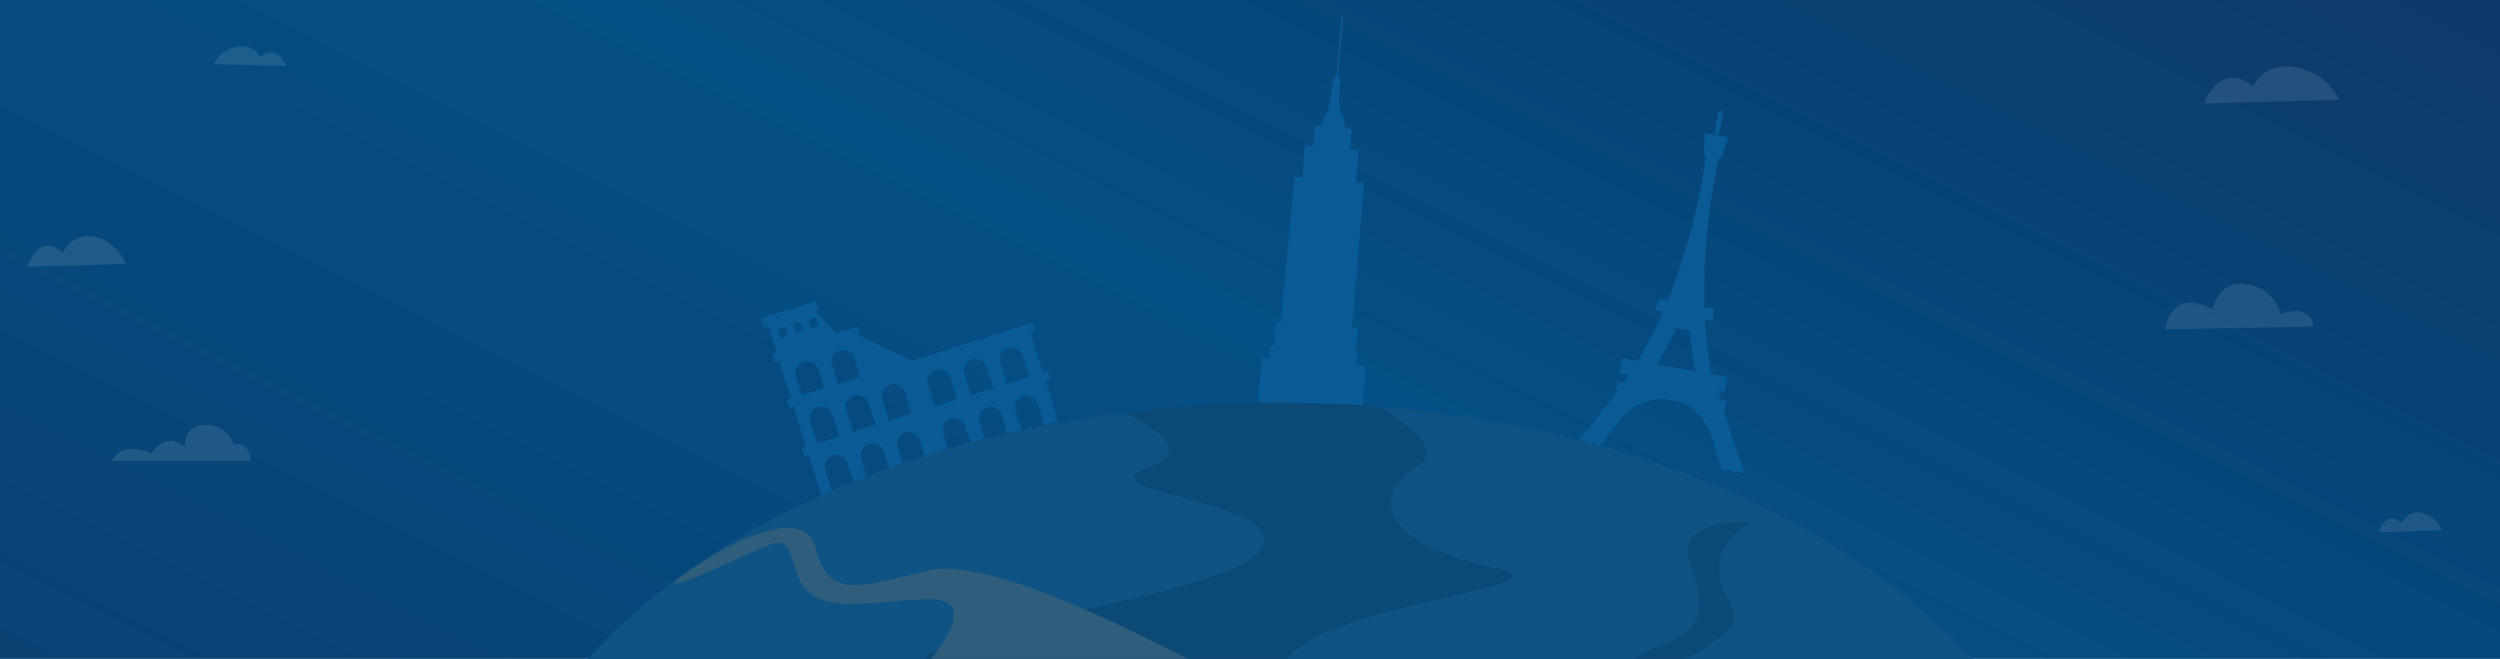 <svg xmlns="http://www.w3.org/2000/svg" xmlns:xlink="http://www.w3.org/1999/xlink" width="1366" height="360" viewBox="0 0 1366 360"><rect x="0" y="0" width="1366" height="360" fill="#808080" stroke="none"/><defs><clipPath id="a"><rect width="1366" height="360"/></clipPath><linearGradient id="b" x1="-0.335" y1="0.974" x2="1.357" y2="-0.209" gradientUnits="objectBoundingBox"><stop offset="0" stop-color="#0d3c6c"/><stop offset="0.444" stop-color="#044f85"/><stop offset="0.618" stop-color="#084274"/><stop offset="0.961" stop-color="#192a58"/><stop offset="1" stop-color="#162654"/></linearGradient><clipPath id="c"><rect width="954" height="412" transform="translate(-173.196 197.804)"/></clipPath><clipPath id="d"><ellipse cx="435.5" cy="278" rx="435.5" ry="278" transform="translate(96.173 -0.888)" fill="#0b4977"/></clipPath><clipPath id="e"><path d="M-167.624,672.844c0-4.4.923-15.622,2.77-33.215q2.771-26.617,18.009-61.424,15.24-35.033,47.1-73.86Q-67.879,465.215-9.7,432q58.184-32.988,146.847-54.751,88.663-21.611,216.116-21.536,102.516,0,185.636,15.774,83.122,15.7,142.692,48.078c39.712,21.687,70.652,49.29,92.818,83.111q33.25,50.5,33.249,121.939,0,59.832-29.092,117.085-29.091,57.328-90.048,102.07-60.955,44.815-157.93,71.434T300.625,941.747q-229.969,0-349.108-69.766Q-167.625,802.363-167.624,672.844Z" transform="translate(167.624 -355.714)"/></clipPath></defs><g id="f" clip-path="url(#a)"><rect width="1366" height="360" fill="#fff"/><g clip-path="url(#a)"><rect width="1366" height="360" fill="#fff"/><path d="M7.807,0h1354.35c4.312,0,7.807,2.192,7.807,4.9V478.078c0,2.7-3.5,4.9-7.807,4.9H7.807c-4.312,0-7.807-2.192-7.807-4.9V4.9C0,2.192,3.5,0,7.807,0Z" transform="translate(-0.25 -97.094)" fill="url(#b)"/></g><g transform="translate(96.523 -15)" opacity="0.1"><path d="M32.1,159.463h75.517s.37-10.365-9.254-8.884c0,0-2.221-9.995-14.807-10.736s-11.846,11.846-11.846,11.846-9.625-9.254-18.139,3.7C53.575,155.391,37.287,147.617,32.1,159.463Z" transform="translate(-67.257 107.398)" fill="#fff"/><path d="M353.911,162.648,435.174,161s-.64-13.181-17.916-6.59c0,0-2.56-14-18.556-16.476s-18.556,14-18.556,14S359.669,137.934,353.911,162.648Z" transform="translate(732.378 32.352)" fill="#fff"/><path d="M460.392,80.544a32.267,32.267,0,0,0-25.228-18c-16.818-2-21.864,11-21.864,11s-15.977-16-26.908,9Z" transform="translate(721.213 -11)" fill="#fff"/><path d="M75.37,90.035a17.222,17.222,0,0,1,13.475-9.583c8.983-1.064,11.678,5.856,11.678,5.856S109.057,77.79,114.9,91.1Z" transform="translate(-55 -40)" fill="#fff"/><path d="M436.465,225.736s-3.1-8.407-11.752-9.583a9.218,9.218,0,0,0-10.187,5.856s-7.443-8.519-12.536,4.792Z" transform="translate(801.213 79)" fill="#fff"/><path d="M107,252.23s-4.854-13.172-18.414-15.014c-12.275-1.669-15.959,9.175-15.959,9.175S60.97,233.044,52.991,253.9Z" transform="translate(-134.769 -93.049)" fill="#fff"/></g><g transform="translate(372.196 -212.805)"><g transform="translate(34.544 219.119)"><g transform="translate(276.552 3)"><path d="M366.546,399.728h0l.318-3.888-5.568-.468,2.043-25.023h0l-4.583-.374-.49-.039.483-5.918-1.387-.134,1.69-14.255-3.219-.341-.107.98,6.547-79.844-4.255-.347L358.1,269l1.356-16.6h0l-3-.245L354.551,252l.252-3.1.656-8.031-3.274-.267-1.1-6.68-.816-.067a2.488,2.488,0,0,1-.173-.232c-.024-.034-.05-.062-.073-.1-1.135-1.809-1.324-6.358-1.209-10.639l.011-.385c.079-2.562.261-4.993.406-6.64.017-.187.032-.363.048-.528.029-.33.059-.618.08-.853.048-.472.077-.738.077-.738l-1.395-1.864h0l-.029-.039q1.377-15.83,2.755-31.659c.046-.534-.781-.643-.829-.1q-1.381,15.872-2.763,31.743l-1.667,1.6s-1.735,16.7-4.245,19.7l-2.825,6.359-2.946-.24-.908,11.129L330,249.994l-1.431,17.526-4.259-.413-7.524,79.343L314,346.221l-1.1,13.442-1.79-.169-.534,6.546-4.193-.341-2.032,24.888-3.222-.271-.858,8.45,65.921,5.3Zm-40.969-39.054-.016.185-1.5-.141Z" transform="translate(-300.272 -179.721)" fill="#095a95"/></g><path d="M259.406,323.67l-.46-4.932-68.861,6.42-25.02-19.148-.475-5.1-11.812,1.1-.134.013-8.408-14.207,1.636-.154-.486-5.217-31.08,2.9.486,5.217,2.39-.223,1.386,14.861-2.391.224.486,5.217,2.391-.223,1.974,21.173-2.391.223.46,4.931,2.391-.223,2.1,22.563-2.391.223.46,4.932,2.391-.223,2.1,22.563,6.2-.579-1.133-12.148A6.416,6.416,0,1,1,144,372.664l1.133,12.148,7.81-.728-1.133-12.149a6.416,6.416,0,0,1,12.776-1.191l1.133,12.148,7.81-.728L172.4,370.016a6.416,6.416,0,1,1,12.776-1.192l1.133,12.148,13.292-1.239-1.133-12.148a6.416,6.416,0,1,1,12.776-1.191l1.133,12.148,7.81-.729-1.133-12.148a6.416,6.416,0,0,1,12.776-1.191l1.133,12.148,7.81-.729-1.133-12.148a6.416,6.416,0,1,1,12.776-1.191l1.133,12.148,7.686-.717-2.1-22.563,2.84-.265-.46-4.932-2.84.266-2.1-22.564ZM122.361,298.154l-.472-5.06,4.255-.4.472,5.06Zm8.781-.819-.472-5.059,4.255-.4.472,5.06Zm8.78-.818-.472-5.06,4.255-.4.472,5.06Zm15.317,31.89-7.419.691-.946-10.151a6.426,6.426,0,1,1,12.776-1.191l.946,10.152Zm-28.951-7.542a6.426,6.426,0,1,1,12.776-1.19l.946,10.151-12.776,1.192ZM230.4,349.134l-12.776,1.191-1.133-12.148a6.416,6.416,0,0,1,12.776-1.191Zm-20.586,1.919-12.776,1.191L195.9,340.1a6.416,6.416,0,1,1,12.776-1.191Zm-26.068,2.43-12.776,1.191-1.133-12.148a6.416,6.416,0,1,1,12.776-1.191ZM163.159,355.4l-5.357.5-7.419.69-1.133-12.147a6.416,6.416,0,1,1,12.776-1.192Zm-34.494-9.038a6.416,6.416,0,1,1,12.776-1.191l1.133,12.148L129.8,358.512Zm109.545,2.042-1.133-12.148a6.416,6.416,0,1,1,12.776-1.192l1.133,12.148Z" transform="matrix(0.978, -0.208, 0.208, 0.978, -161.925, -87.775)" fill="#095a95"/><g transform="translate(454.404 54.198)"><rect width="2.469" height="13.35" transform="translate(77.945) rotate(10.195)" fill="#095a95"/><path d="M481.793,385.424l.573.1.874-4.86-2.991-.536c-.906-3.143-1.45-5.094-1.45-5.094l3.406.613.735-4.087.736-4.087-8.654-1.556a218.969,218.969,0,0,1-3.044-22.363c-.212-2.58-.368-5.143-.5-7.694l4.062.732.584-3.254.585-3.254-5.561-1a341.35,341.35,0,0,1,7.37-78.794l.8-2.81,1.323.238h0l3.574-11.244h0l-6.374-1.146-6.374-1.146-.569,11.784,1.088.2-.3,3.3A341.527,341.527,0,0,1,451.2,325.5l-5.3-.953-.585,3.254-.584,3.254,3.843.69a227.4,227.4,0,0,1-13.838,26.931l-8.413-1.513-.736,4.087-.735,4.087,5.357.963s-1.19,1.639-3.133,4.268l-3.4-.612-.874,4.86.984.177c-6.368,8.508-16.1,21.217-22.743,28.5l10.244,1.842,2.146.385c1.823-1.839,6.769-8.336,12.006-15.412h0a29.663,29.663,0,0,1,23.716-10.756l9.445,1.7c10,3.811,14.76,13.613,16.808,19.655.351,1.206.7,2.39,1.039,3.541.228.933.323,1.479.323,1.479l-.057-.585c1.75,5.879,3.286,10.727,4.088,12.5l2.145.385,10.245,1.843C489.494,410.921,484.8,395.615,481.793,385.424Zm-25.986-44.665,7.373,1.327a218.9,218.9,0,0,0,3.048,22.253l-21.03-3.783A218.6,218.6,0,0,0,455.807,340.759Z" transform="translate(-401.035 -221.98)" fill="#095a95"/></g></g><g clip-path="url(#c)"><g transform="translate(-204.37 433.692)"><g clip-path="url(#d)"><ellipse cx="435.5" cy="278" rx="435.5" ry="278" transform="translate(96.173 -0.888)" fill="#0b4977"/><path d="M216.578,346.141s96.923,31.087,54.862,45.718,82.392,18.342,59.518,46.414-224.1,45.794-180.216,70.625,23.773,36.574-47.547,62.176S-191.33,584.733-191.33,584.733l34.57-129.182L-65.048,401Z" transform="translate(188.908 -357.813)" fill="#0f5385"/><path d="M389.065,337.141,295.8,342.627s80.463,36.574,54.862,51.2-20.117,42.06,40.232,54.861S255.568,468.81,277.513,516.357s-42.062,58.519-42.062,58.519l268.823-29.26s-53.033-21.945-42.06-40.232,56.691-10.972,38.4-54.862,76.807-20.116,76.807-20.116V399.319Z" transform="translate(255.984 -359.785)" fill="#0f5385"/><path d="M549.894,380.081s-76.276,20.8-79.934,48.235,29.261,27.635-16.971,52.929c-38.032,20.808,321.806,117.237,321.806,117.237L693.777,420.309Z" transform="translate(301.783 -342.961)" fill="#0f5385"/></g></g><g transform="translate(-204.37 433.692)" clip-path="url(#e)"><path d="M20.356,427.991s51.513-33.325,58.828-6.5,19.507,23.571,60.961,13S295.106,491.348,298.8,489.563c0,0-67.773,9.26-89,14s-68.844-19-68.844-19,31.7-35.439,0-34.625S77.559,460.5,69.431,436.12s-4.369-20.321-47.448-1.626S20.356,427.991,20.356,427.991Z" transform="translate(198.371 -343.45)" fill="#2f5e7d"/></g></g></g></g></svg>